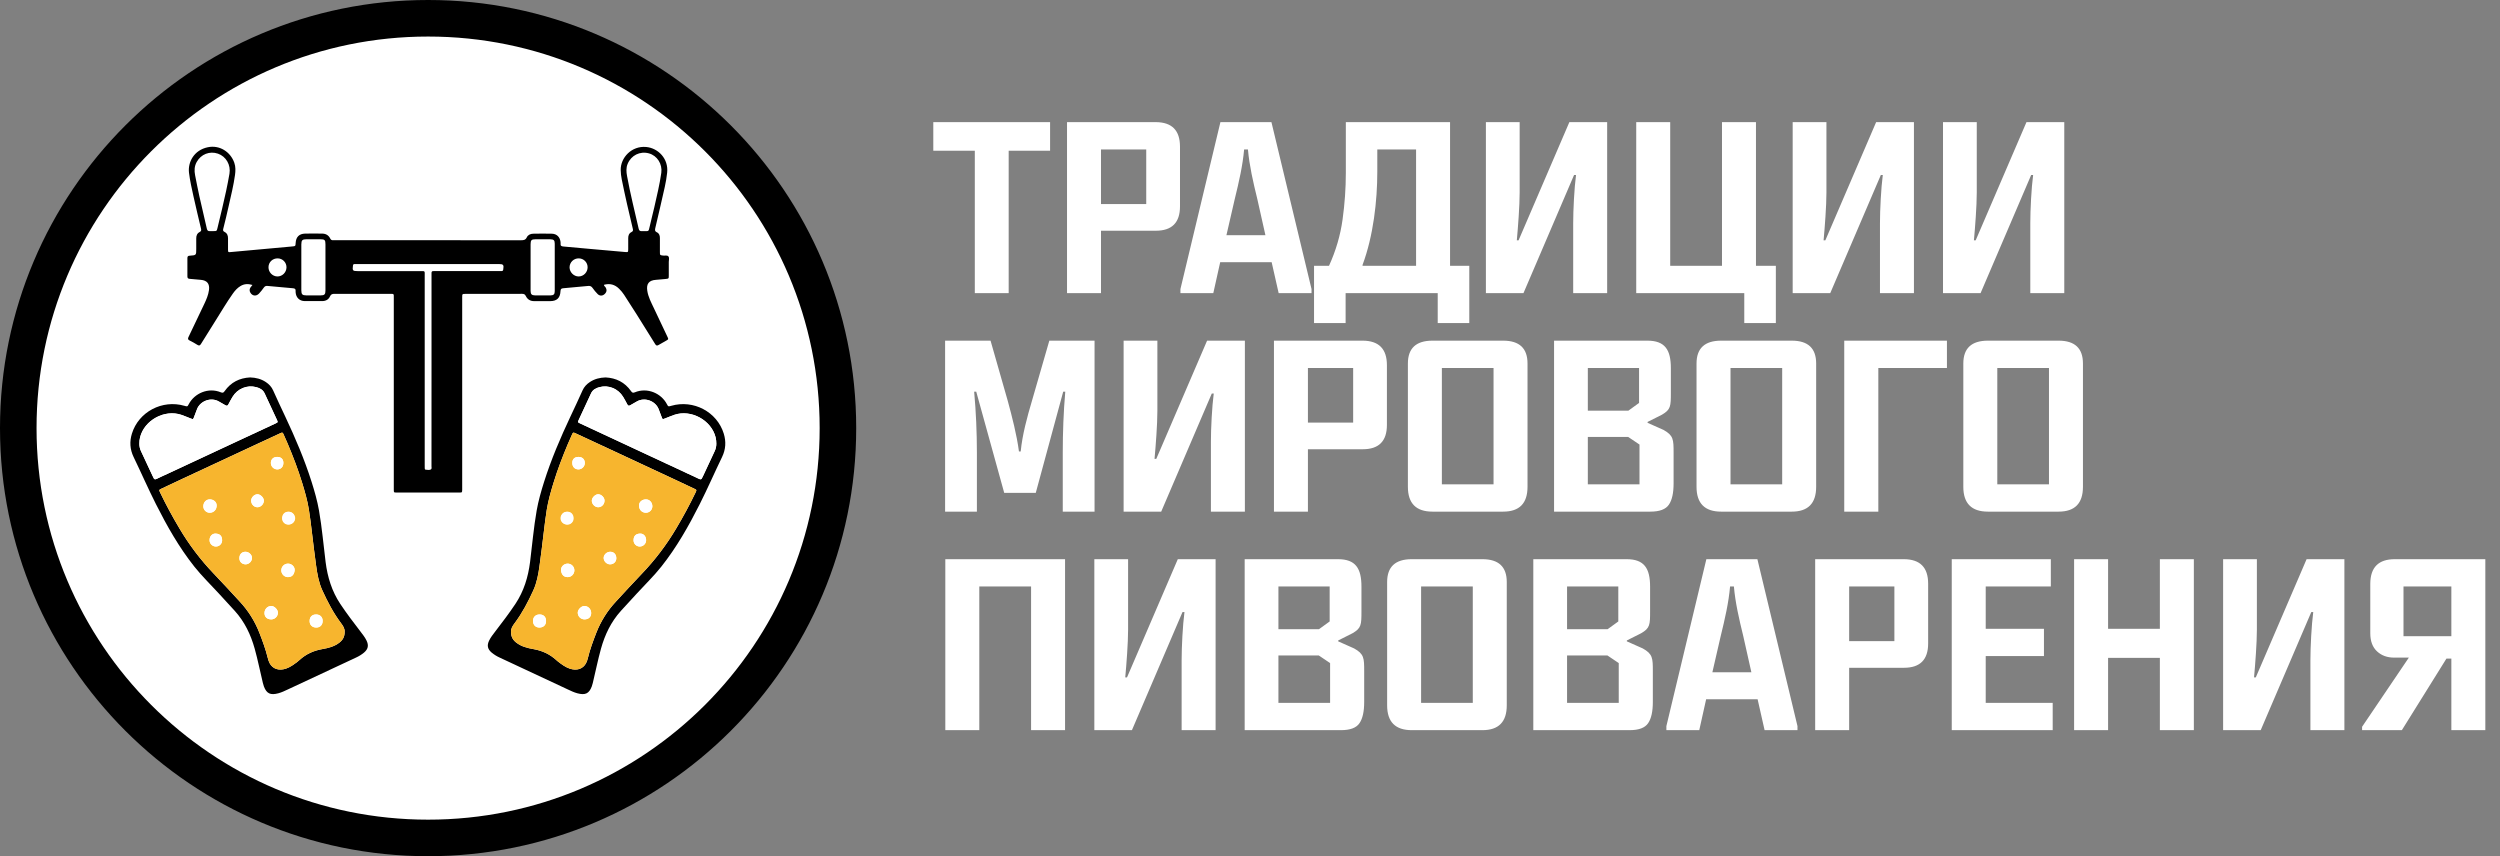 <?xml version="1.0" encoding="UTF-8"?> <svg xmlns="http://www.w3.org/2000/svg" width="3352" height="1148" viewBox="0 0 3352 1148" fill="none"><rect x="0" y="0" width="3352" height="1148" fill="#808080" stroke="none"/> <path d="M1251.37 202.131H1307.03V393H1352.44V202.131H1407.96V163.752H1251.37V202.131ZM1430.67 393H1476.22V309.357H1549.76C1571.29 309.357 1582.13 298.518 1582.13 276.838V196.564C1582.13 174.738 1571.29 163.898 1549.76 163.752H1430.67V393ZM1476.22 273.615V200.373H1536.87V273.615H1476.22ZM1582.72 393H1626.81L1636.04 351.545H1705.03L1714.41 393H1758.5V387.58L1704.74 163.752H1636.33L1582.72 387.58V393ZM1644.39 315.363L1655.52 267.023C1661.23 243.732 1666.21 222.053 1668.12 200.373H1673.24C1675.15 222.053 1680.13 243.732 1685.84 267.023L1696.68 315.363H1644.39ZM1761.87 356.379V433.137H1804.2V393H1927.69V433.137H1970.02V356.379H1944.24V163.752H1804.49V231.867C1804.49 252.521 1803.03 273.322 1800.1 294.416C1797.17 315.51 1791.16 336.164 1781.94 356.379H1761.87ZM1826.91 356.379V355.207C1841.41 316.242 1846.68 269.367 1846.68 230.402V200.373H1898.68V356.379H1826.91ZM1992.29 393H2042.68L2110.5 234.65H2113.14C2110.79 252.229 2109.33 281.525 2109.33 299.396V393H2154.88V163.752H2104.2L2036.09 322.248H2033.74C2035.35 304.67 2037.55 276.105 2037.55 258.234V163.752H1992.29V393ZM2193.85 393H2338.72V433.137H2381.06V356.379H2354.4V163.752H2308.84V356.379H2239.41V163.752H2193.85V393ZM2403.62 393H2454.01L2521.83 234.65H2524.46C2522.12 252.229 2520.66 281.525 2520.66 299.396V393H2566.21V163.752H2515.53L2447.41 322.248H2445.07C2446.68 304.67 2448.88 276.105 2448.88 258.234V163.752H2403.62V393ZM2605.18 393H2655.57L2723.39 234.65H2726.03C2723.68 252.229 2722.22 281.525 2722.22 299.396V393H2767.78V163.752H2717.09L2648.98 322.248H2646.63C2648.24 304.67 2650.44 276.105 2650.44 258.234V163.752H2605.18V393ZM1267.19 686H1309.82V606.752C1309.82 580.385 1308.64 551.967 1306.15 525.16H1308.94L1346.44 660.805H1388.77L1425.54 525.16H1428.32C1425.98 552.26 1424.95 579.945 1424.95 606.752V686H1467.58V456.752H1406.94L1383.64 537.465C1377.2 559.145 1370.75 582.875 1368.56 605.287H1366.21C1363.14 582.436 1357.13 559.438 1351.27 537.758L1328.13 456.752H1267.19V686ZM1506.54 686H1556.94L1624.76 527.65H1627.39C1625.05 545.229 1623.59 574.525 1623.59 592.396V686H1669.14V456.752H1618.46L1550.34 615.248H1548C1549.61 597.67 1551.81 569.105 1551.81 551.234V456.752H1506.54V686ZM1708.11 686H1753.66V602.357H1827.2C1848.73 602.357 1859.57 591.518 1859.57 569.838V489.564C1859.57 467.738 1848.73 456.898 1827.2 456.752H1708.11V686ZM1753.66 566.615V493.373H1814.31V566.615H1753.66ZM1887.7 652.748C1887.7 674.867 1898.68 686 1920.66 686H2015.43C2037.26 686 2048.1 674.867 2048.1 652.748V487.367C2048.1 467.006 2037.26 456.752 2015.43 456.752H1920.66C1898.68 456.752 1887.7 467.006 1887.7 487.367V652.748ZM1933.25 649.379V493.373H2002.54V649.379H1933.25ZM2083.69 686H2212.75C2225.2 686 2233.4 682.924 2237.65 676.625C2241.9 670.473 2243.95 660.951 2243.95 648.207V607.045C2243.95 589.32 2243.8 583.9 2230.47 576.43L2209.08 566.908V565.736L2228.27 556.068C2240.14 549.184 2240.29 544.789 2240.29 526.332V493.666C2240.29 468.91 2232.38 456.752 2208.79 456.752H2083.69V686ZM2128.96 649.379V585.805H2183.01L2198.24 596.059V649.379H2128.96ZM2128.96 550.648V493.373H2197.66V540.248L2183.3 550.648H2128.96ZM2274.71 652.748C2274.71 674.867 2285.7 686 2307.67 686H2402.44C2424.27 686 2435.11 674.867 2435.11 652.748V487.367C2435.11 467.006 2424.27 456.752 2402.44 456.752H2307.67C2285.7 456.752 2274.71 467.006 2274.71 487.367V652.748ZM2320.27 649.379V493.373H2389.55V649.379H2320.27ZM2472.76 686H2518.46V493.373H2610.45V456.752H2472.76V686ZM2632.42 652.748C2632.42 674.867 2643.41 686 2665.38 686H2760.16C2781.98 686 2792.82 674.867 2792.82 652.748V487.367C2792.82 467.006 2781.98 456.752 2760.16 456.752H2665.38C2643.41 456.752 2632.42 467.006 2632.42 487.367V652.748ZM2677.98 649.379V493.373H2747.27V649.379H2677.98ZM1267.48 979H1313.04V786.373H1382.47V979H1428.03V749.752H1267.48V979ZM1467.29 979H1517.68L1585.5 820.65H1588.14C1585.79 838.229 1584.33 867.525 1584.33 885.396V979H1629.88V749.752H1579.2L1511.09 908.248H1508.74C1510.35 890.67 1512.55 862.105 1512.55 844.234V749.752H1467.29V979ZM1668.85 979H1797.9C1810.35 979 1818.56 975.924 1822.8 969.625C1827.05 963.473 1829.1 953.951 1829.1 941.207V900.045C1829.1 882.32 1828.96 876.9 1815.63 869.43L1794.24 859.908V858.736L1813.43 849.068C1825.29 842.184 1825.44 837.789 1825.44 819.332V786.666C1825.44 761.91 1817.53 749.752 1793.95 749.752H1668.85V979ZM1714.11 942.379V878.805H1768.17L1783.4 889.059V942.379H1714.11ZM1714.11 843.648V786.373H1782.81V833.248L1768.46 843.648H1714.11ZM1859.87 945.748C1859.87 967.867 1870.85 979 1892.82 979H1987.6C2009.43 979 2020.27 967.867 2020.27 945.748V780.367C2020.27 760.006 2009.43 749.752 1987.6 749.752H1892.82C1870.85 749.752 1859.87 760.006 1859.87 780.367V945.748ZM1905.42 942.379V786.373H1974.71V942.379H1905.42ZM2055.86 979H2184.91C2197.37 979 2205.57 975.924 2209.82 969.625C2214.06 963.473 2216.12 953.951 2216.12 941.207V900.045C2216.12 882.32 2215.97 876.9 2202.64 869.43L2181.25 859.908V858.736L2200.44 849.068C2212.31 842.184 2212.45 837.789 2212.45 819.332V786.666C2212.45 761.91 2204.54 749.752 2180.96 749.752H2055.86V979ZM2101.12 942.379V878.805H2155.18L2170.41 889.059V942.379H2101.12ZM2101.12 843.648V786.373H2169.83V833.248L2155.47 843.648H2101.12ZM2234.28 979H2278.37L2287.6 937.545H2356.59L2365.97 979H2410.06V973.58L2356.3 749.752H2287.89L2234.28 973.58V979ZM2295.95 901.363L2307.08 853.023C2312.79 829.732 2317.78 808.053 2319.68 786.373H2324.81C2326.71 808.053 2331.69 829.732 2337.4 853.023L2348.24 901.363H2295.95ZM2433.79 979H2479.35V895.357H2552.88C2574.42 895.357 2585.26 884.518 2585.26 862.838V782.564C2585.26 760.738 2574.42 749.898 2552.88 749.752H2433.79V979ZM2479.35 859.615V786.373H2539.99V859.615H2479.35ZM2616.9 979H2752.25V942.379H2662.45V879.684H2740.53V843.062H2662.45V786.373H2749.76V749.752H2616.9V979ZM2780.96 979H2826.52V882.027H2895.95V979H2941.51V749.752H2895.95V843.062H2826.52V749.752H2780.96V979ZM2980.76 979H3031.15L3098.98 820.65H3101.61C3099.27 838.229 3097.8 867.525 3097.8 885.396V979H3143.36V749.752H3092.68L3024.56 908.248H3022.22C3023.83 890.67 3026.03 862.105 3026.03 844.234V749.752H2980.76V979ZM3167.09 979H3220.41L3280.18 883.053H3286.77V979H3332.33V749.752H3210.89C3189.06 749.752 3178.22 760.738 3178.08 782.564V849.068C3178.08 859.762 3181.15 867.818 3187.16 873.385C3193.17 878.951 3200.78 881.734 3210.01 881.734H3229.79L3167.09 974.459V979ZM3222.61 853.023V786.373H3286.77V853.023H3222.61Z" fill="white"></path> <path d="M1138.09 574C1138.09 885.539 885.537 1138.09 573.998 1138.09C262.459 1138.09 9.906 885.539 9.906 574C9.906 262.461 262.459 9.909 573.998 9.909C885.537 9.909 1138.09 262.461 1138.09 574Z" fill="white"></path> <path d="M1123.5 574C1123.5 877.48 877.48 1123.5 574 1123.5C270.52 1123.5 24.5 877.48 24.5 574C24.5 270.52 270.52 24.5 574 24.5C877.48 24.5 1123.5 270.52 1123.5 574Z" stroke="black" stroke-width="49"></path> <path d="M811.963 506.054C826.031 506.763 837.737 512.531 846.081 524.407C847.547 526.526 848.616 527.083 851.138 526.037C867.993 519.041 886.557 527.343 894.183 541.89C895.972 545.314 896.071 545.255 899.966 544.126C929.727 535.473 961.469 552.163 970.447 581.478C973.676 592.054 973.147 602.424 968.143 612.785C958.009 633.72 948.734 655.073 938.25 675.849C923.422 705.234 907.267 733.84 886.709 759.719C876.661 772.368 865.055 783.591 854.162 795.461C846.893 803.37 839.559 811.22 832.376 819.208C819.218 833.831 811.039 850.97 805.81 869.719C801.565 884.923 798.555 900.424 794.825 915.741C794.461 917.325 793.993 918.883 793.438 920.408C789.754 930.086 784.671 932.344 774.154 929.565C769.751 928.403 765.618 926.403 761.498 924.475C730.985 910.221 700.477 895.962 669.971 881.688C666.101 879.945 662.482 877.688 659.21 874.987C653.697 870.32 652.685 865.382 655.825 858.892C657.963 854.462 661.015 850.627 663.984 846.758C673.278 834.61 682.573 822.483 691.063 809.708C702.398 792.629 708.142 773.774 710.71 753.599C713.648 730.525 715.53 707.307 719.59 684.385C721.887 671.419 725.498 658.743 729.473 646.169C739.012 616.018 751.404 587.025 764.865 558.453C770.338 546.826 775.831 535.199 781.066 523.459C783.225 518.625 786.592 515.094 790.85 512.262C797.168 508.06 804.179 506.294 811.963 506.054ZM685.22 847.59C685.22 853.703 687.61 858.047 692.416 861.737C699.111 866.874 706.993 868.881 715.028 870.274C726.733 872.307 737.038 876.975 745.845 885.022C746.684 885.788 747.542 886.547 748.446 887.24C753.253 890.885 758.059 894.509 763.875 896.47C773.302 899.652 781.68 896.958 785.806 889.129C786.902 886.95 787.721 884.639 788.256 882.256C791.048 870.683 795.194 859.579 799.505 848.507C805.533 832.986 814.465 818.759 825.827 806.592C837.433 794.055 848.94 781.406 860.777 769.087C878.345 750.727 893.747 730.407 906.68 708.535C916.008 692.882 924.683 676.846 932.572 660.407C934.276 656.849 934.17 656.796 930.559 655.092C920.986 650.587 911.433 646.047 901.854 641.581C869.855 626.652 837.842 611.737 805.83 596.838C794.468 591.55 783.119 586.242 771.738 581.004C768.49 579.507 768.384 579.575 766.984 582.632C765.096 586.771 763.261 590.937 761.485 595.13C754.276 612.251 747.615 629.543 742.194 647.3C738.55 659.225 735.051 671.214 733.104 683.573C731.513 693.687 730.232 703.847 729.05 714.021C727.32 728.875 725.446 743.709 723.425 758.537C721.881 769.84 719.88 781.089 715.107 791.56C708.069 806.975 700.253 821.961 690.033 835.581C687.274 839.212 684.738 843.114 685.22 847.59ZM960.445 595.028C960.492 592.112 960.175 589.202 959.501 586.365C953.705 563.306 926.611 548.548 904.085 556.252C899.788 557.72 895.615 559.593 891.37 561.183C888.327 562.318 888.307 562.244 887.198 559.319C885.811 555.675 884.465 552.011 883.039 548.377C878.899 537.859 864.514 531.897 853.548 538.515C850.762 540.193 847.87 541.685 845.078 543.363C843.328 544.419 842.147 544.219 841.17 542.325C839.354 538.872 837.519 535.414 835.485 532.083C828.844 521.179 816.102 515.852 803.915 519.047C799.129 520.298 794.778 522.47 792.507 527.391C787.041 539.205 781.515 550.994 776.062 562.807C774.53 566.129 774.563 566.231 777.977 567.811C794.93 575.722 811.89 583.618 828.844 591.496L922.168 635.031C927.179 637.37 932.262 639.566 937.2 642.056C939.59 643.269 940.772 642.667 941.604 640.334C941.927 639.424 942.508 638.607 942.924 637.727C948.014 626.819 953.065 615.891 958.201 605.007C959.693 601.893 960.459 598.481 960.445 595.028Z" fill="black"></path> <path d="M685.217 847.597C684.728 843.115 687.27 839.213 690.003 835.575C700.223 821.949 708.04 806.963 715.077 791.554C719.857 781.084 721.857 769.834 723.395 758.525C725.416 743.71 727.291 728.876 729.02 714.015C730.202 703.842 731.47 693.682 733.074 683.561C735.035 671.209 738.52 659.22 742.165 647.293C747.591 629.536 754.253 612.224 761.455 595.124C763.224 590.933 765.06 586.767 766.955 582.626C768.354 579.568 768.466 579.5 771.715 580.996C783.09 586.236 794.445 591.543 805.8 596.831C837.806 611.741 869.818 626.655 901.824 641.574C911.41 646.041 920.963 650.58 930.529 655.085C934.147 656.79 934.252 656.843 932.542 660.395C924.653 676.84 915.985 692.856 906.657 708.523C893.724 730.401 878.321 750.722 860.747 769.081C848.91 781.4 837.41 794.023 825.804 806.587C814.435 818.754 805.503 832.981 799.475 848.502C795.184 859.586 791.038 870.691 788.226 882.251C787.691 884.634 786.872 886.944 785.776 889.123C781.65 896.953 773.279 899.633 763.845 896.464C758.029 894.504 753.223 890.873 748.417 887.228C747.512 886.542 746.66 885.763 745.815 885.017C737.048 876.969 726.743 872.295 715.005 870.268C706.963 868.875 699.081 866.868 692.387 861.732C687.607 858.055 685.217 853.704 685.217 847.597ZM874.671 679.124C874.803 673.942 871.165 669.723 866.425 669.565C861.157 669.387 856.865 672.932 856.786 677.533C856.687 683.198 860.43 687.317 865.824 687.489C868.102 687.535 870.313 686.69 871.964 685.119C873.621 683.554 874.591 681.402 874.671 679.124ZM770.097 764.519C770.044 762.136 769.047 759.865 767.331 758.215C765.608 756.564 763.297 755.666 760.914 755.713C755.976 755.798 751.618 760.116 752.232 764.929C752.853 769.742 755.243 773.888 761.35 773.795C766.261 773.709 770.222 769.458 770.117 764.513L770.097 764.519ZM792.649 821.956C792.649 816.681 788.589 812.528 783.466 812.515C779.399 812.515 774.613 817.354 774.632 821.461C774.646 823.831 775.583 826.102 777.253 827.785C778.917 829.469 781.175 830.432 783.538 830.472C789.124 830.505 792.689 827.178 792.669 821.956H792.649ZM732.143 832.545C732.097 827.066 728.723 823.791 723.211 823.897C718.068 824.002 714.668 827.429 714.661 832.512C714.661 837.959 718.081 841.458 723.343 841.411C728.75 841.365 732.216 837.873 732.163 832.532L732.143 832.545ZM866.299 723.978C866.207 719.013 862.787 715.243 858.159 715.441C852.343 715.692 849.531 718.663 849.458 724.4C849.445 725.503 849.656 726.592 850.072 727.609C850.488 728.632 851.102 729.556 851.881 730.335C852.66 731.121 853.584 731.735 854.601 732.157C855.618 732.573 856.707 732.791 857.809 732.784C858.951 732.778 860.08 732.547 861.13 732.098C862.18 731.649 863.13 730.995 863.923 730.17C864.721 729.351 865.342 728.381 865.751 727.311C866.161 726.249 866.359 725.113 866.319 723.971L866.299 723.978ZM810.54 671.512C810.672 667.248 806.691 662.963 802.354 662.706C798.492 662.481 793.751 666.911 793.52 670.951C793.263 675.5 797.317 679.963 801.839 680.108C806.487 680.24 810.382 676.398 810.533 671.499L810.54 671.512ZM775.814 612.66C770.572 612.553 767.39 615.487 767.337 620.487C767.271 625.74 770.513 629.292 775.471 629.379C777.762 629.371 779.954 628.462 781.571 626.85C783.195 625.238 784.119 623.052 784.139 620.765C784.126 616.955 781.835 612.704 775.808 612.65L775.814 612.66ZM826.352 748.583C826.404 743.341 823.077 739.776 818.126 739.835C813.61 739.862 809.53 743.644 809.398 747.922C809.259 752.418 813.412 756.67 817.941 756.67C822.734 756.65 826.312 753.217 826.352 748.583ZM760.075 702.918C765.205 702.891 768.354 699.808 768.394 694.771C768.427 692.553 767.602 690.407 766.076 688.79C764.558 687.172 762.465 686.215 760.247 686.122C755.705 685.997 751.48 690.216 751.533 694.83C751.592 699.577 755.124 702.924 760.075 702.898V702.918Z" fill="#F7B52E"></path> <path d="M960.446 595.031C960.446 598.482 959.667 601.888 958.162 604.995C953.026 615.879 947.982 626.807 942.892 637.715C942.476 638.596 941.908 639.413 941.565 640.322C940.753 642.655 939.565 643.257 937.168 642.044C932.23 639.554 927.147 637.358 922.136 635.02L828.812 591.484C811.858 583.583 794.898 575.688 777.944 567.799C774.518 566.204 774.518 566.117 776.023 562.795C781.483 550.982 787.009 539.193 792.475 527.38C794.746 522.488 799.097 520.287 803.883 519.035C816.07 515.84 828.825 521.167 835.453 532.071C837.487 535.402 839.322 538.86 841.138 542.314C842.115 544.207 843.296 544.408 845.046 543.351C847.838 541.673 850.73 540.181 853.516 538.503C864.482 531.885 878.867 537.848 883.006 548.365C884.432 551.999 885.779 555.663 887.159 559.308C888.275 562.242 888.295 562.306 891.331 561.171C895.596 559.581 899.769 557.712 904.053 556.24C926.579 548.536 953.666 563.294 959.469 586.353C960.156 589.193 960.486 592.109 960.446 595.031Z" fill="white"></path> <path d="M874.675 679.124C874.596 681.402 873.626 683.554 871.969 685.119C870.318 686.684 868.107 687.535 865.829 687.489C860.448 687.317 856.692 683.198 856.791 677.533C856.87 672.932 861.161 669.387 866.43 669.565C871.19 669.717 874.827 673.929 874.675 679.124Z" fill="white"></path> <path d="M770.121 764.506C770.227 769.457 766.266 773.709 761.374 773.801C755.267 773.893 752.851 769.681 752.257 764.941C751.669 760.195 756 755.804 760.938 755.725C763.321 755.672 765.625 756.57 767.349 758.214C769.065 759.864 770.069 762.129 770.121 764.506Z" fill="white"></path> <path d="M792.673 821.954C792.673 827.189 789.128 830.523 783.562 830.477C781.199 830.437 778.941 829.467 777.271 827.783C775.607 826.1 774.669 823.835 774.656 821.465C774.656 817.359 779.423 812.506 783.49 812.52C788.613 812.513 792.653 816.665 792.673 821.954Z" fill="white"></path> <path d="M732.161 832.531C732.214 837.872 728.742 841.338 723.361 841.398C718.08 841.444 714.667 837.945 714.68 832.505C714.68 827.415 718.099 823.988 723.229 823.889C728.728 823.777 732.115 827.052 732.161 832.531Z" fill="white"></path> <path d="M866.32 723.958C866.353 725.094 866.161 726.229 865.752 727.292C865.336 728.355 864.722 729.326 863.93 730.144C863.138 730.969 862.194 731.623 861.144 732.072C860.094 732.521 858.972 732.752 857.83 732.758C856.727 732.765 855.638 732.554 854.621 732.131C853.605 731.715 852.68 731.095 851.901 730.316C851.122 729.537 850.508 728.606 850.092 727.589C849.676 726.566 849.465 725.477 849.472 724.374C849.551 718.637 852.363 715.666 858.18 715.422C862.801 715.217 866.227 718.994 866.32 723.958Z" fill="white"></path> <path d="M769.145 694.725C769.178 695.861 768.987 696.996 768.577 698.059C768.161 699.122 767.547 700.093 766.755 700.911C765.963 701.737 765.019 702.39 763.969 702.839C762.919 703.288 761.797 703.519 760.655 703.526C759.552 703.532 758.463 703.321 757.447 702.899C756.43 702.483 755.506 701.862 754.727 701.083C753.948 700.304 753.334 699.373 752.918 698.356C752.502 697.333 752.29 696.244 752.297 695.141C752.376 689.404 755.189 686.433 761.005 686.189C765.626 685.985 769.053 689.761 769.145 694.725Z" fill="white"></path> <path d="M810.537 671.499C810.385 676.391 806.49 680.239 801.829 680.094C797.32 679.955 793.26 675.486 793.511 670.944C793.742 666.897 798.482 662.467 802.344 662.692C806.682 662.949 810.669 667.234 810.537 671.499Z" fill="white"></path> <path d="M775.811 612.649C781.839 612.704 784.123 616.955 784.123 620.76C784.103 623.047 783.179 625.233 781.555 626.845C779.937 628.456 777.746 629.365 775.455 629.374C770.497 629.276 767.255 625.735 767.321 620.481C767.394 615.477 770.569 612.542 775.811 612.649Z" fill="white"></path> <path d="M826.355 748.582C826.316 753.236 822.738 756.669 817.945 756.669C813.416 756.669 809.263 752.418 809.402 747.922C809.534 743.644 813.614 739.861 818.129 739.828C823.081 739.775 826.408 743.32 826.355 748.582Z" fill="white"></path> <path d="M335.326 506.054C321.258 506.763 309.552 512.531 301.208 524.407C299.742 526.526 298.673 527.083 296.151 526.037C279.296 519.041 260.732 527.343 253.107 541.89C251.317 545.314 251.218 545.255 247.323 544.126C217.562 535.473 185.82 552.163 176.842 581.478C173.613 592.054 174.142 602.424 179.146 612.785C189.28 633.72 198.555 655.073 209.039 675.849C223.867 705.234 240.022 733.84 260.58 759.719C270.628 772.368 282.234 783.591 293.127 795.461C300.396 803.37 307.73 811.22 314.913 819.208C328.071 833.831 336.25 850.97 341.479 869.719C345.724 884.923 348.734 900.424 352.465 915.741C352.828 917.325 353.296 918.883 353.851 920.408C357.535 930.086 362.618 932.344 373.135 929.565C377.538 928.403 381.671 926.403 385.791 924.475C416.305 910.221 446.812 895.962 477.318 881.688C481.188 879.945 484.807 877.688 488.079 874.987C493.592 870.32 494.604 865.382 491.464 858.892C489.326 854.462 486.274 850.627 483.306 846.758C474.011 834.61 464.716 822.483 456.226 809.708C444.891 792.629 439.147 773.774 436.579 753.599C433.641 730.525 431.76 707.307 427.699 684.385C425.402 671.419 421.791 658.743 417.816 646.169C408.277 616.018 395.885 587.025 382.424 558.453C376.951 546.826 371.458 535.199 366.223 523.459C364.064 518.625 360.697 515.094 356.439 512.262C350.121 508.06 343.11 506.294 335.326 506.054ZM462.069 847.59C462.069 853.703 459.679 858.047 454.873 861.737C448.178 866.874 440.296 868.881 432.261 870.274C420.556 872.307 410.251 876.975 401.444 885.022C400.605 885.788 399.747 886.547 398.843 887.24C394.036 890.885 389.23 894.509 383.414 896.47C373.987 899.652 365.609 896.958 361.483 889.129C360.387 886.95 359.568 884.639 359.033 882.256C356.241 870.683 352.095 859.579 347.784 848.507C341.756 832.986 332.824 818.759 321.462 806.592C309.856 794.055 298.349 781.406 286.512 769.087C268.944 750.727 253.542 730.407 240.609 708.535C231.281 692.882 222.606 676.846 214.717 660.407C213.013 656.849 213.119 656.796 216.73 655.092C226.303 650.587 235.856 646.047 245.435 641.581C277.434 626.652 309.447 611.737 341.459 596.838C352.821 591.55 364.17 586.242 375.551 581.004C378.799 579.507 378.905 579.575 380.305 582.632C382.193 586.771 384.028 590.937 385.804 595.13C393.013 612.251 399.675 629.543 405.095 647.3C408.739 659.225 412.238 671.214 414.185 683.573C415.776 693.687 417.057 703.847 418.239 714.021C419.969 728.875 421.844 743.709 423.864 758.537C425.409 769.84 427.409 781.089 432.182 791.56C439.22 806.975 447.036 821.961 457.256 835.581C460.015 839.212 462.551 843.114 462.069 847.59ZM186.844 595.028C186.797 592.112 187.114 589.202 187.788 586.365C193.584 563.306 220.678 548.548 243.204 556.252C247.502 557.72 251.674 559.593 255.919 561.183C258.962 562.318 258.982 562.244 260.091 559.319C261.478 555.675 262.824 552.011 264.25 548.377C268.39 537.859 282.775 531.897 293.741 538.515C296.527 540.193 299.419 541.685 302.211 543.363C303.961 544.419 305.142 544.219 306.12 542.325C307.935 538.872 309.77 535.414 311.804 532.083C318.445 521.179 331.187 515.852 343.374 519.047C348.16 520.298 352.511 522.47 354.782 527.391C360.248 539.205 365.774 550.994 371.227 562.807C372.759 566.129 372.726 566.231 369.313 567.811C352.359 575.722 335.399 583.618 318.445 591.496L225.121 635.031C220.11 637.37 215.027 639.566 210.089 642.056C207.699 643.269 206.517 642.667 205.685 640.334C205.362 639.424 204.781 638.607 204.365 637.727C199.275 626.819 194.225 615.891 189.088 605.007C187.596 601.893 186.83 598.481 186.844 595.028Z" fill="black"></path> <path d="M462.072 847.597C462.561 843.115 460.019 839.213 457.286 835.575C447.066 821.949 439.25 806.963 432.212 791.554C427.432 781.084 425.432 769.834 423.894 758.525C421.873 743.71 419.999 728.876 418.269 714.015C417.087 703.842 415.82 693.682 414.215 683.561C412.255 671.209 408.769 659.22 405.124 647.293C399.698 629.536 393.037 612.224 385.834 595.124C384.065 590.933 382.229 586.767 380.335 582.626C378.935 579.568 378.823 579.5 375.575 580.996C364.2 586.236 352.844 591.543 341.489 596.831C309.483 611.741 277.471 626.655 245.465 641.574C235.879 646.041 226.326 650.58 216.76 655.085C213.142 656.79 213.037 656.843 214.747 660.395C222.636 676.84 231.304 692.856 240.632 708.523C253.566 730.401 268.968 750.722 286.542 769.081C298.379 781.4 309.879 794.023 321.486 806.587C332.854 818.754 341.786 832.981 347.814 848.502C352.105 859.586 356.251 870.691 359.063 882.251C359.598 884.634 360.417 886.944 361.513 889.123C365.639 896.953 374.01 899.633 383.444 896.464C389.26 894.504 394.066 890.873 398.873 887.228C399.777 886.542 400.629 885.763 401.474 885.017C410.241 876.969 420.546 872.295 432.285 870.268C440.326 868.875 448.208 866.868 454.903 861.732C459.682 858.055 462.072 853.704 462.072 847.597ZM272.619 679.124C272.487 673.942 276.124 669.723 280.864 669.565C286.133 669.387 290.424 672.932 290.503 677.533C290.602 683.198 286.859 687.317 281.465 687.489C279.187 687.535 276.976 686.69 275.325 685.119C273.668 683.554 272.698 681.402 272.619 679.124ZM377.192 764.519C377.245 762.136 378.242 759.865 379.958 758.215C381.681 756.564 383.992 755.666 386.375 755.713C391.313 755.798 395.671 760.116 395.057 764.929C394.436 769.742 392.046 773.888 385.94 773.795C381.028 773.709 377.067 769.458 377.172 764.513L377.192 764.519ZM354.64 821.956C354.64 816.681 358.7 812.528 363.823 812.515C367.89 812.515 372.676 817.354 372.657 821.461C372.643 823.831 371.706 826.102 370.036 827.785C368.372 829.469 366.114 830.432 363.751 830.472C358.165 830.505 354.6 827.178 354.62 821.956H354.64ZM415.146 832.545C415.192 827.066 418.566 823.791 424.078 823.897C429.221 824.002 432.621 827.429 432.628 832.512C432.628 837.959 429.208 841.458 423.946 841.411C418.539 841.365 415.074 837.873 415.126 832.532L415.146 832.545ZM280.99 723.978C281.082 719.013 284.502 715.243 289.13 715.441C294.946 715.692 297.758 718.663 297.831 724.4C297.844 725.503 297.633 726.592 297.217 727.609C296.801 728.632 296.187 729.556 295.408 730.335C294.629 731.121 293.705 731.735 292.688 732.157C291.672 732.573 290.582 732.791 289.48 732.784C288.338 732.778 287.209 732.547 286.159 732.098C285.109 731.649 284.159 730.995 283.366 730.17C282.568 729.351 281.947 728.381 281.538 727.311C281.128 726.249 280.93 725.113 280.97 723.971L280.99 723.978ZM336.749 671.512C336.617 667.248 340.598 662.963 344.935 662.706C348.797 662.481 353.538 666.911 353.769 670.951C354.026 675.5 349.973 679.963 345.45 680.108C340.803 680.24 336.907 676.398 336.756 671.499L336.749 671.512ZM371.475 612.66C376.717 612.553 379.899 615.487 379.952 620.487C380.018 625.74 376.776 629.292 371.818 629.379C369.527 629.371 367.335 628.462 365.718 626.85C364.094 625.238 363.17 623.052 363.15 620.765C363.163 616.955 365.454 612.704 371.481 612.65L371.475 612.66ZM320.938 748.583C320.885 743.341 324.212 739.776 329.164 739.835C333.679 739.862 337.759 743.644 337.891 747.922C338.03 752.418 333.877 756.67 329.348 756.67C324.555 756.65 320.977 753.217 320.938 748.583ZM387.214 702.918C382.084 702.891 378.935 699.808 378.895 694.771C378.862 692.553 379.688 690.407 381.213 688.79C382.731 687.172 384.824 686.215 387.042 686.122C391.584 685.997 395.809 690.216 395.756 694.83C395.697 699.577 392.165 702.924 387.214 702.898V702.918Z" fill="#F7B52E"></path> <path d="M186.843 595.031C186.843 598.482 187.622 601.888 189.127 604.995C194.263 615.879 199.307 626.807 204.397 637.715C204.813 638.596 205.381 639.413 205.724 640.322C206.536 642.655 207.724 643.257 210.121 642.044C215.059 639.554 220.143 637.358 225.153 635.02L318.477 591.484C335.431 583.583 352.391 575.688 369.345 567.799C372.771 566.204 372.771 566.117 371.266 562.795C365.806 550.982 360.28 539.193 354.814 527.38C352.543 522.488 348.192 520.287 343.406 519.035C331.219 515.84 318.464 521.167 311.836 532.071C309.802 535.402 307.967 538.86 306.152 542.314C305.174 544.207 303.993 544.408 302.243 543.351C299.451 541.673 296.559 540.181 293.773 538.503C282.807 531.885 268.422 537.848 264.283 548.365C262.857 551.999 261.51 555.663 260.13 559.308C259.014 562.242 258.995 562.306 255.958 561.171C251.693 559.581 247.52 557.712 243.236 556.24C220.71 548.536 193.623 563.294 187.82 586.353C187.133 589.193 186.803 592.109 186.843 595.031Z" fill="white"></path> <path d="M272.614 679.124C272.693 681.402 273.663 683.554 275.32 685.119C276.971 686.684 279.183 687.535 281.46 687.489C286.841 687.317 290.597 683.198 290.498 677.533C290.419 672.932 286.128 669.387 280.859 669.565C276.099 669.717 272.462 673.929 272.614 679.124Z" fill="white"></path> <path d="M377.168 764.506C377.062 769.457 381.023 773.709 385.915 773.801C392.022 773.893 394.438 769.681 395.032 764.941C395.62 760.195 391.289 755.804 386.351 755.725C383.968 755.672 381.664 756.57 379.94 758.214C378.224 759.864 377.221 762.129 377.168 764.506Z" fill="white"></path> <path d="M354.616 821.954C354.616 827.189 358.162 830.523 363.727 830.477C366.09 830.437 368.348 829.467 370.019 827.783C371.682 826.1 372.62 823.835 372.633 821.465C372.633 817.359 367.866 812.506 363.8 812.52C358.676 812.513 354.636 816.665 354.616 821.954Z" fill="white"></path> <path d="M415.128 832.531C415.075 837.872 418.547 841.338 423.928 841.398C429.209 841.444 432.623 837.945 432.609 832.505C432.609 827.415 429.19 823.988 424.06 823.889C418.561 823.777 415.174 827.052 415.128 832.531Z" fill="white"></path> <path d="M280.969 723.958C280.936 725.094 281.128 726.229 281.537 727.292C281.953 728.355 282.567 729.326 283.359 730.144C284.151 730.969 285.096 731.623 286.145 732.072C287.195 732.521 288.317 732.752 289.459 732.758C290.562 732.765 291.651 732.554 292.668 732.131C293.685 731.715 294.609 731.095 295.388 730.316C296.167 729.537 296.781 728.606 297.197 727.589C297.613 726.566 297.824 725.477 297.817 724.374C297.738 718.637 294.926 715.666 289.109 715.422C284.488 715.217 281.062 718.994 280.969 723.958Z" fill="white"></path> <path d="M378.144 694.725C378.111 695.861 378.303 696.996 378.712 698.059C379.128 699.122 379.742 700.093 380.534 700.911C381.326 701.737 382.27 702.39 383.32 702.839C384.37 703.288 385.492 703.519 386.634 703.526C387.737 703.532 388.826 703.321 389.843 702.899C390.859 702.483 391.783 701.862 392.563 701.083C393.342 700.304 393.956 699.373 394.371 698.356C394.787 697.333 394.999 696.244 394.992 695.141C394.913 689.404 392.1 686.433 386.284 686.189C381.663 685.985 378.236 689.761 378.144 694.725Z" fill="white"></path> <path d="M336.752 671.499C336.904 676.391 340.799 680.239 345.46 680.094C349.969 679.955 354.029 675.486 353.778 670.944C353.547 666.897 348.807 662.467 344.945 662.692C340.607 662.949 336.62 667.234 336.752 671.499Z" fill="white"></path> <path d="M371.478 612.649C365.45 612.704 363.166 616.955 363.166 620.76C363.186 623.047 364.11 625.233 365.734 626.845C367.352 628.456 369.543 629.365 371.834 629.374C376.792 629.276 380.034 625.735 379.968 620.481C379.895 615.477 376.72 612.542 371.478 612.649Z" fill="white"></path> <path d="M320.934 748.582C320.973 753.236 324.551 756.669 329.344 756.669C333.873 756.669 338.026 752.418 337.887 747.922C337.755 743.644 333.675 739.861 329.16 739.828C324.208 739.775 320.881 743.32 320.934 748.582Z" fill="white"></path> <path d="M809.806 381.852C809.721 383.417 811.059 383.939 811.692 384.893C813.994 388.335 813.706 391.387 810.749 394.219C807.997 396.853 804.273 397.114 801.408 394.334C798.838 391.752 796.494 388.947 794.417 385.952C792.911 383.865 791.222 383.146 788.68 383.396C777.452 384.512 766.224 385.545 754.989 386.495C752.293 386.719 751.625 387.861 751.505 390.453C751.083 399.503 746.669 403.696 737.778 403.764C730.654 403.816 723.53 403.66 716.392 403.764C711.127 403.837 707.262 401.527 705.037 396.957C703.841 394.501 702.433 393.958 699.864 393.968C674.678 394.068 649.492 394.021 624.311 394.042C619.747 394.042 619.711 394.094 619.706 398.605C619.706 415.109 619.706 431.61 619.706 448.109V654.448C619.706 655.147 619.706 655.84 619.706 656.535C619.622 660.301 619.617 660.384 616.055 660.389C587.922 660.417 559.786 660.417 531.647 660.389C528.047 660.389 527.995 660.284 527.995 656.535C527.959 647.506 527.995 638.472 527.995 629.438C527.995 552.845 527.995 476.247 527.995 399.644C527.995 399.471 527.995 399.299 527.995 399.122C528.027 393.682 528.235 394.011 522.957 394.016C498.121 394.037 473.285 394.024 448.448 393.979C445.61 393.979 443.791 394.438 442.445 397.442C440.531 401.709 436.677 403.727 431.883 403.701C424.06 403.701 416.237 403.827 408.439 403.701C401.498 403.571 396.861 398.908 396.371 391.94C396.302 391.421 396.288 390.896 396.329 390.375C396.7 387.678 395.442 386.682 392.84 386.484C385.919 385.962 379.014 385.237 372.097 384.606C367.612 384.194 363.111 383.891 358.636 383.375C356.472 383.13 355.053 383.813 353.781 385.556C351.791 388.405 349.608 391.113 347.245 393.661C343.49 397.547 338.509 396.952 335.808 392.576C334.405 390.302 334.306 387.965 335.677 385.686C336.542 384.427 337.477 383.219 338.478 382.066C332.678 380.293 327.442 380.501 322.446 383.532C318.2 386.088 314.977 389.712 312.156 393.713C303.852 405.501 296.556 417.93 288.868 430.109C282.385 440.385 275.902 450.66 269.57 461.008C268.225 463.193 267.124 463.971 264.699 462.411C261.339 460.262 257.856 458.311 254.268 456.569C251.77 455.343 251.66 454.081 252.818 451.687C259.937 437.01 266.9 422.259 273.889 407.519C276.721 401.553 279.324 395.523 280.21 388.868C281.321 380.564 277.681 375.938 269.283 375.207C264.271 374.774 259.259 374.273 254.247 373.872C252.161 373.705 251.233 372.829 251.259 370.586C251.363 362.428 251.389 354.26 251.259 346.097C251.222 343.531 252.26 342.968 254.617 342.811C263.155 342.238 263.145 342.144 263.119 333.851C263.119 329.156 263.192 324.462 263.119 319.768C263.051 315.976 264.287 312.816 267.719 311.089C270.024 309.936 269.967 308.481 269.482 306.426C266.087 292.077 262.613 277.739 259.432 263.353C257.116 252.864 254.738 242.375 253.418 231.683C251.671 217.365 260.125 201.232 278.724 197.399C294.297 194.186 308.916 203.386 314.148 218.21C316.041 223.583 315.853 229.164 315.081 234.708C313.146 248.645 309.725 262.284 306.668 275.996C304.374 286.324 301.922 296.615 299.314 306.869C298.767 309.039 299.2 309.999 301.067 310.953C304.562 312.711 305.761 315.788 305.73 319.575C305.657 324.614 305.657 329.655 305.73 334.701C305.782 338.243 305.865 338.274 309.203 337.971C336.672 335.478 364.15 332.974 391.64 330.461C396.188 330.043 396.188 330.002 396.412 325.766C396.84 317.713 401.106 313.4 409.259 313.196C416.722 313.013 424.196 313.196 431.659 313.196C436.593 313.196 440.474 315.199 442.685 319.674C443.608 321.531 444.735 322.282 446.701 322.068C447.569 322.024 448.44 322.024 449.309 322.068C532.503 322.068 615.697 322.086 698.885 322.12C702.257 322.12 704.664 321.713 706.333 318.213C707.903 314.918 711.288 313.394 714.991 313.347C723.34 313.243 731.682 313.071 739.995 313.347C746.598 313.546 750.822 317.895 751.589 324.483C751.702 325.172 751.73 325.874 751.667 326.569C751.188 329.699 752.892 330.304 755.56 330.523C767.323 331.498 779.071 332.656 790.827 333.715C806.554 335.124 822.28 336.515 838.013 337.888C842.229 338.258 842.272 338.232 842.314 333.903C842.349 329.037 842.377 324.175 842.314 319.299C842.251 315.689 843.461 312.732 846.756 311.12C849.044 310.004 848.931 308.669 848.417 306.51C843.173 284.603 838.09 262.613 833.634 240.508C832.811 236.424 832.339 232.276 832.24 228.11C831.867 211.503 846.84 195.193 866.537 197.086C882.58 198.651 896.56 212.864 894.518 231.599C893.807 237.985 892.752 244.326 891.351 250.595C887.289 268.851 883.009 287.106 878.722 305.33C878.067 308.101 877.638 310.061 880.968 311.589C883.755 312.888 884.818 315.872 884.797 319.079C884.748 325.339 884.762 331.597 884.797 337.856C884.825 342.149 884.867 342.107 889.042 342.655C891.414 342.968 894.427 341.951 896.032 343.62C897.827 345.498 896.658 348.591 896.701 351.147C896.806 357.223 896.764 363.305 896.701 369.402C896.701 373.574 896.644 373.622 892.4 374.059C888.155 374.498 883.755 374.889 879.433 375.202C870.12 375.864 866.487 380.46 867.853 389.718C869.106 398.126 873.069 405.48 876.631 413.001C882.699 425.868 888.831 438.705 894.892 451.562C896.454 454.843 896.454 454.895 893.357 456.679C889.908 458.681 886.367 460.523 882.96 462.599C880.827 463.898 879.729 463.397 878.44 461.3C870.359 448.146 862.186 435.045 853.929 421.999C848.29 413.041 842.574 404.131 836.788 395.267C834.88 392.362 832.663 389.671 830.178 387.24C824.398 381.466 817.662 379.646 809.806 381.852ZM578.581 497.081C578.581 454.874 578.581 412.667 578.581 370.461C578.581 369.073 578.633 367.681 578.581 366.288C578.498 364.389 579.149 363.31 581.251 363.487C582.295 363.576 583.338 363.487 584.381 363.487H668.789H672.44C673.901 363.487 674.526 362.798 674.761 361.328C675.731 355.095 674.933 354.026 668.763 354.026C605.888 354.026 543.016 354.026 480.148 354.026C478.583 354.026 477.019 354.093 475.454 354.052C473.889 354.01 473.415 354.782 473.227 356.232C472.377 362.752 472.971 363.497 479.298 363.493C507.264 363.493 535.228 363.493 563.19 363.493C570.299 363.493 569.448 362.872 569.448 370.013C569.448 454.425 569.448 538.839 569.448 623.252C569.448 624.817 569.448 626.382 569.485 627.947C569.485 628.875 569.798 629.699 570.872 629.772C573.12 629.918 575.592 630.534 577.548 629.506C579.504 628.479 578.294 626.022 578.534 624.212C578.592 623.344 578.592 622.472 578.534 621.604C578.562 580.099 578.578 538.592 578.581 497.081ZM284.111 309.874H286.198C290.604 309.832 290.61 309.832 291.622 305.602C293.728 296.832 295.83 288.064 297.928 279.299C301.578 263.948 304.984 248.525 307.649 232.987C309.678 221.136 303.111 209.735 292.185 206C281.055 202.198 269.492 206.803 263.724 217.188C260.594 222.832 260.354 228.752 261.569 234.864C263.426 244.217 265.195 253.584 267.265 262.889C270.504 277.452 274.009 291.952 277.3 306.499C277.852 308.93 278.917 310.197 281.514 309.884C282.379 309.826 283.246 309.822 284.111 309.874ZM863.46 309.874C869.542 309.644 869.486 311.396 871.183 303.416C872.985 294.946 875.357 286.59 877.237 278.135C880.707 262.748 884.459 247.408 886.669 231.761C888.324 219.974 881.2 208.707 870.07 205.635C858.075 202.328 846.326 208.243 841.561 219.665C839.287 225.105 839.752 230.536 840.751 236.033C845.059 259.76 850.986 283.127 856.322 306.624C856.886 309.128 858.117 310.186 860.631 309.889C861.574 309.837 862.517 309.835 863.46 309.884V309.874ZM711.415 358.329C711.415 368.912 711.366 379.495 711.415 390.078C711.45 394.506 712.929 395.998 717.364 396.066C724.319 396.17 731.259 396.17 738.186 396.066C742.361 395.987 743.783 394.568 743.797 390.266C743.867 369.099 743.867 347.932 743.797 326.763C743.797 322.183 742.417 320.9 737.834 320.827C731.245 320.717 724.649 320.722 718.061 320.795C712.513 320.853 711.45 321.969 711.422 327.639C711.387 337.867 711.415 348.101 711.415 358.339V358.329ZM436.374 358.365C436.374 348.137 436.406 337.903 436.374 327.67C436.374 321.713 435.414 320.817 429.333 320.774C423.252 320.733 417.191 320.722 411.121 320.774C405.284 320.827 404.063 322.016 404.022 327.759C403.97 336.104 404.022 344.408 404.022 352.732C404.022 364.874 403.98 377.012 404.022 389.154C404.053 394.72 405.331 396.008 410.671 396.066C417.087 396.132 423.504 396.132 429.922 396.066C435.086 396.018 436.337 394.777 436.369 389.577C436.415 379.192 436.374 368.781 436.374 358.376V358.365ZM776.066 346.426C774.468 346.385 772.877 346.661 771.384 347.24C769.892 347.819 768.533 348.687 767.379 349.797C766.224 350.906 765.302 352.233 764.669 353.701C764.028 355.17 763.69 356.749 763.669 358.35C763.641 364.922 769.322 370.685 775.819 370.68C782.415 370.68 787.899 365.062 787.878 358.329C787.885 355.188 786.639 352.174 784.428 349.946C782.211 347.718 779.205 346.456 776.066 346.437V346.426ZM384.13 358.522C384.179 355.38 382.985 352.347 380.807 350.082C378.629 347.818 375.645 346.506 372.504 346.432C365.599 346.244 360.112 351.392 359.987 358.157C359.862 364.922 365.307 370.555 371.868 370.675C378.429 370.795 384.036 365.266 384.13 358.532V358.522Z" fill="black"></path> </svg> 